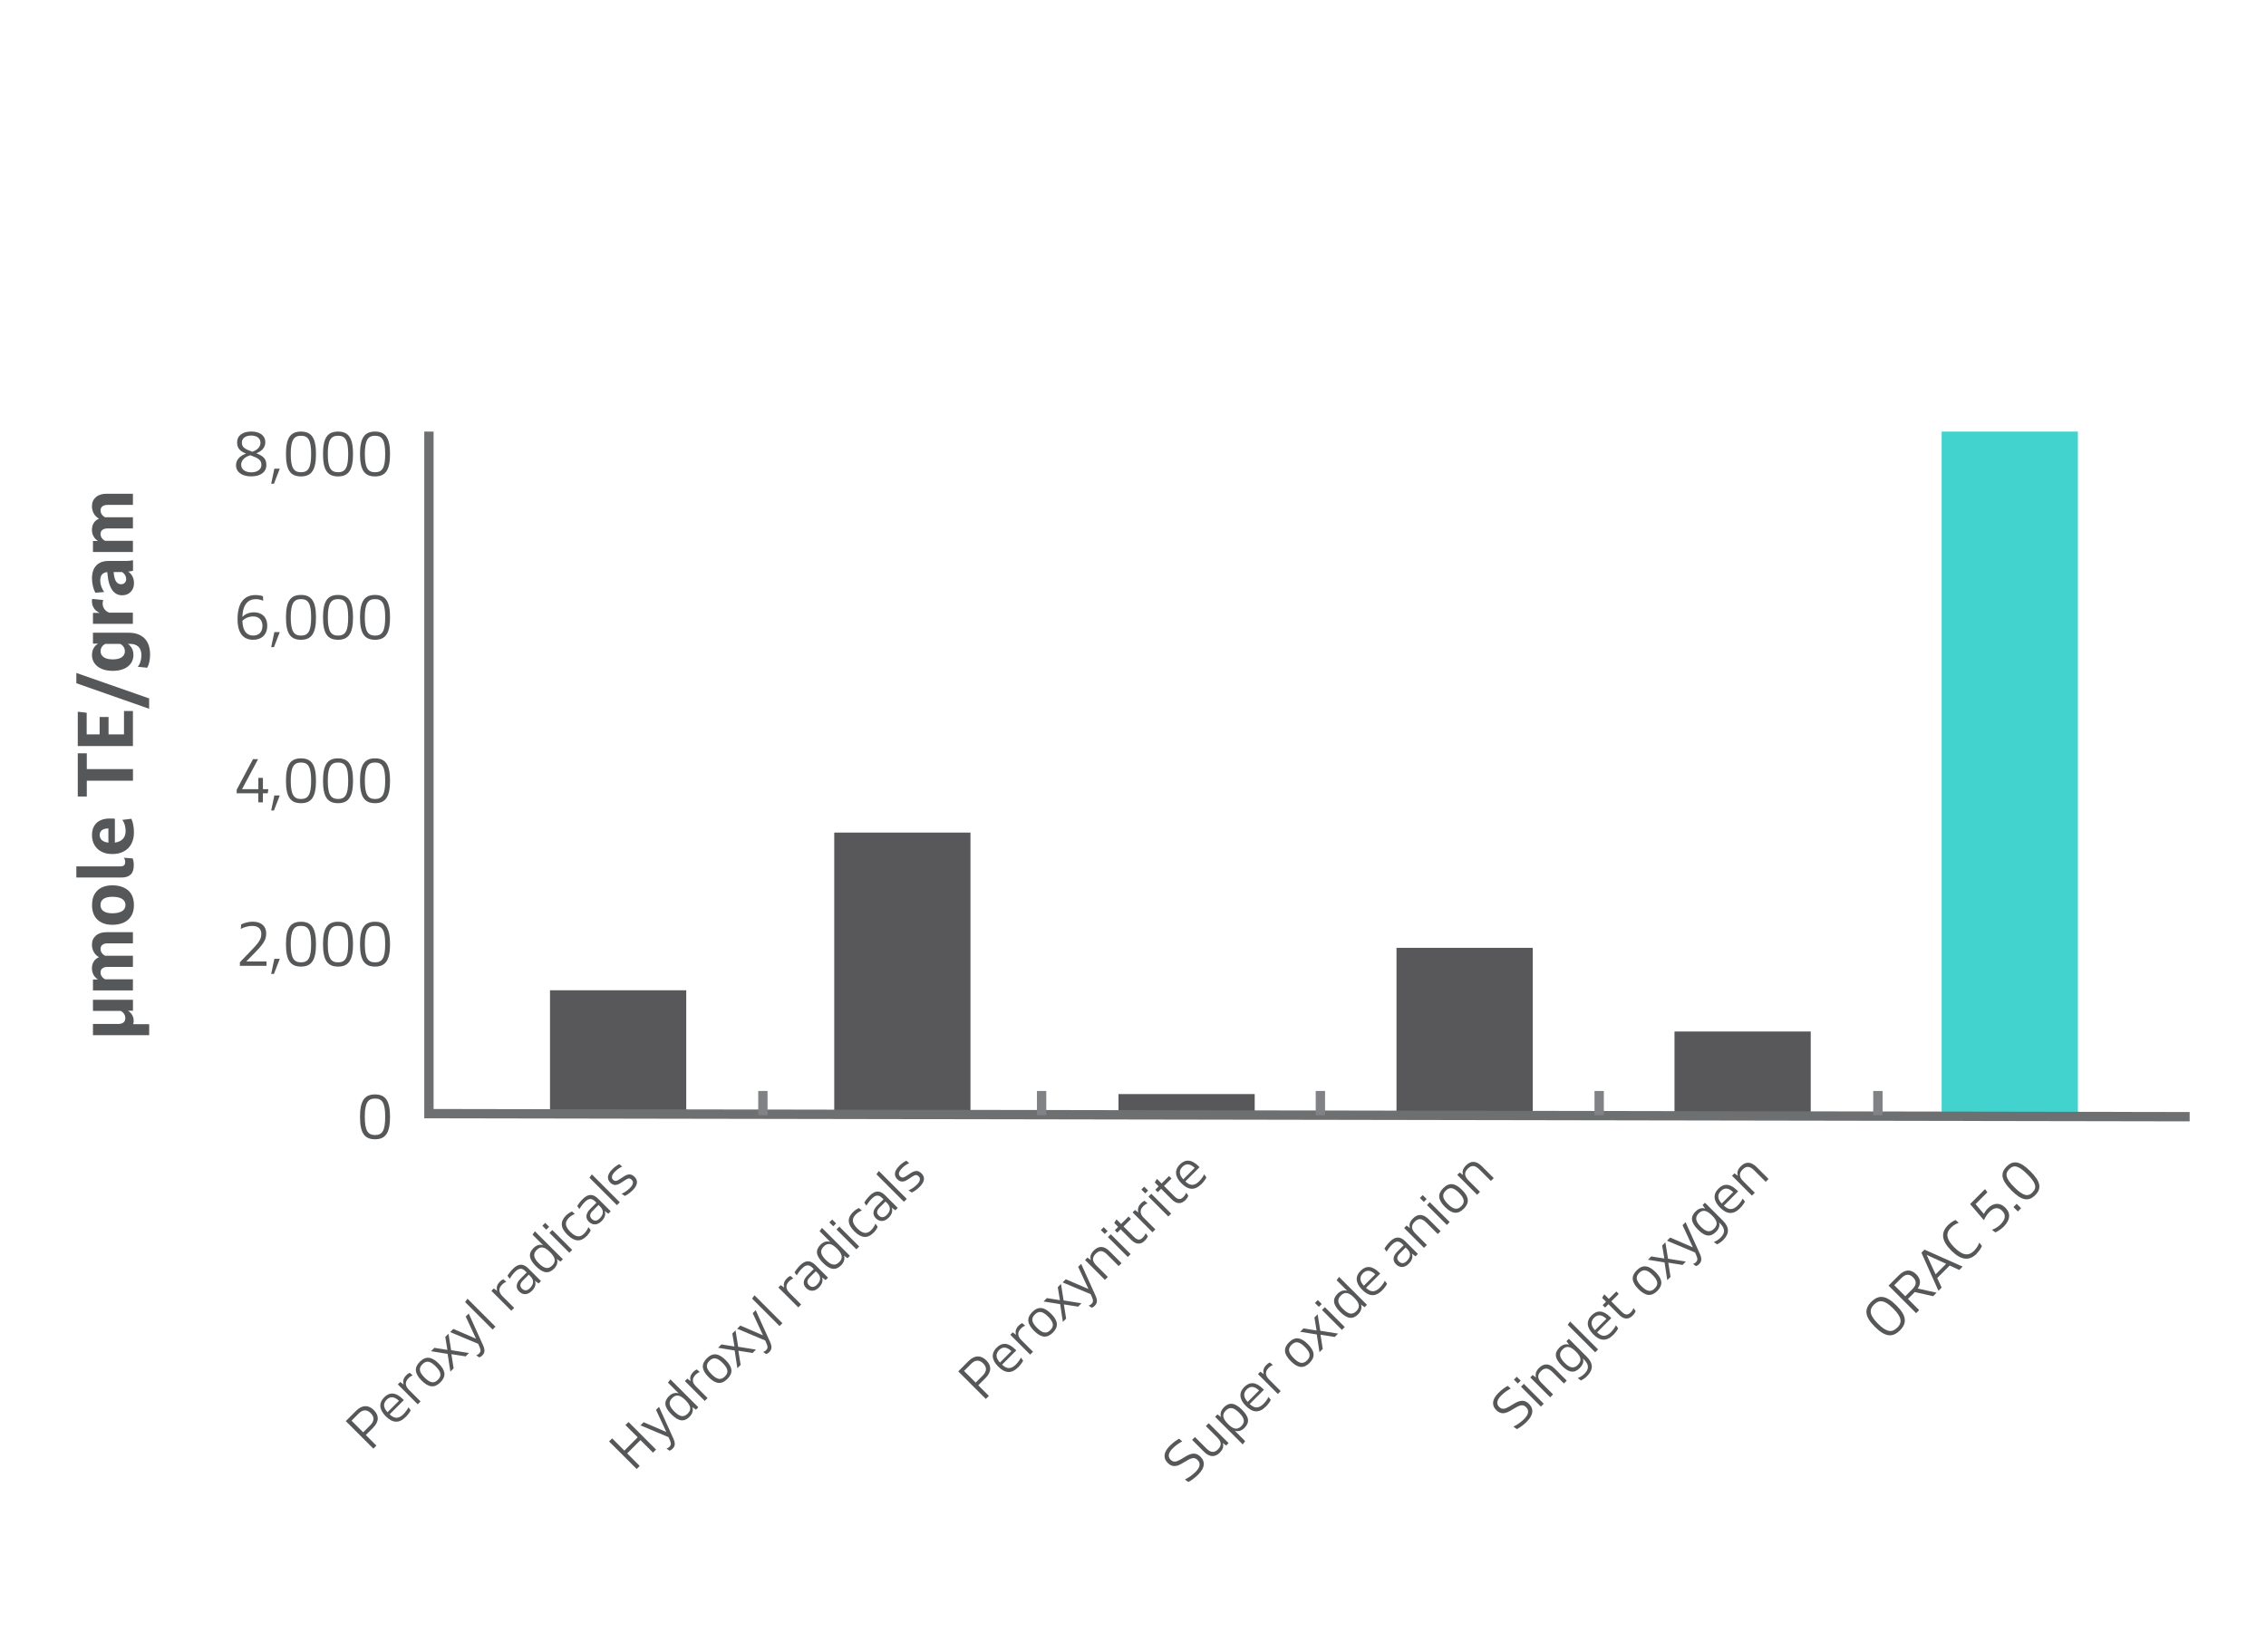 <?xml version="1.0" encoding="UTF-8"?><svg id="Layer_1" xmlns="http://www.w3.org/2000/svg" viewBox="0 0 444.62 324.2"><defs><style>.cls-1{fill:#58585a;}.cls-1,.cls-2,.cls-3{stroke-width:0px;}.cls-2{fill:#555759;}.cls-4{stroke:#808285;}.cls-4,.cls-5{fill:none;stroke-width:1.83px;}.cls-3{fill:#42d3cf;}.cls-5{stroke:#6e6f71;stroke-miterlimit:10;}</style></defs><rect class="cls-1" x="107.92" y="194.35" width="26.73" height="23.91"/><rect class="cls-1" x="163.69" y="163.4" width="26.73" height="55.46"/><rect class="cls-1" x="274.01" y="186.02" width="26.73" height="32.85"/><rect class="cls-1" x="328.56" y="202.44" width="26.73" height="16.42"/><rect class="cls-3" x="380.98" y="84.7" width="26.73" height="134.17"/><rect class="cls-1" x="219.46" y="214.72" width="26.73" height="4.15"/><polyline class="cls-5" points="84.16 84.7 84.16 218.56 429.64 219.16"/><path class="cls-2" d="M73.59,222.76c-1.43,0-2.01-.91-2.01-3.58s.57-3.58,2.01-3.58,1.99.88,1.99,3.58-.56,3.58-1.99,3.58M73.59,223.59c2.09,0,2.94-1.3,2.94-4.4s-.85-4.4-2.94-4.4-2.95,1.28-2.95,4.4.85,4.4,2.95,4.4"/><path class="cls-2" d="M73.59,188.87c-1.43,0-2-.91-2-3.58s.57-3.58,2-3.58,1.99.89,1.99,3.58-.56,3.58-1.99,3.58M73.59,189.7c2.09,0,2.94-1.3,2.94-4.4s-.85-4.4-2.94-4.4-2.95,1.28-2.95,4.4.85,4.4,2.95,4.4M66.33,188.87c-1.43,0-2.01-.91-2.01-3.58s.57-3.58,2.01-3.58,1.99.89,1.99,3.58-.56,3.58-1.99,3.58M66.33,189.7c2.09,0,2.94-1.3,2.94-4.4s-.85-4.4-2.94-4.4-2.95,1.28-2.95,4.4.85,4.4,2.95,4.4M59.06,188.87c-1.43,0-2.01-.91-2.01-3.58s.57-3.58,2.01-3.58,1.99.89,1.99,3.58-.56,3.58-1.99,3.58M59.06,189.7c2.09,0,2.94-1.3,2.94-4.4s-.85-4.4-2.94-4.4-2.95,1.28-2.95,4.4.85,4.4,2.95,4.4M53.75,191.14l1.15-2.96h-1.07l-.62,2.96h.53ZM50.23,186.74c1.68-1.7,2-2.5,2-3.58,0-1.38-.96-2.27-2.62-2.27-1,0-1.89.32-2.3.55l-.06.87c.43-.25,1.32-.59,2.25-.59,1.18,0,1.77.61,1.77,1.52,0,.84-.23,1.46-1.59,2.89l-2.61,2.72v.7h5.22v-.85h-3.97l1.91-1.95Z"/><path class="cls-2" d="M73.59,156.81c-1.43,0-2-.91-2-3.58s.57-3.58,2-3.58,1.99.89,1.99,3.58-.56,3.58-1.99,3.58M73.59,157.63c2.09,0,2.94-1.3,2.94-4.4s-.85-4.4-2.94-4.4-2.95,1.28-2.95,4.4.85,4.4,2.95,4.4M66.33,156.81c-1.43,0-2.01-.91-2.01-3.58s.57-3.58,2.01-3.58,1.99.89,1.99,3.58-.56,3.58-1.99,3.58M66.33,157.63c2.09,0,2.94-1.3,2.94-4.4s-.85-4.4-2.94-4.4-2.95,1.28-2.95,4.4.85,4.4,2.95,4.4M59.06,156.81c-1.43,0-2.01-.91-2.01-3.58s.57-3.58,2.01-3.58,1.99.89,1.99,3.58-.56,3.58-1.99,3.58M59.06,157.63c2.09,0,2.94-1.3,2.94-4.4s-.85-4.4-2.94-4.4-2.95,1.28-2.95,4.4.85,4.4,2.95,4.4M53.75,159.07l1.15-2.96h-1.07l-.62,2.96h.53ZM51.59,154.88v-2.21h-.9v2.21h-3.2l3.15-5.89h-1l-3.2,6v.7h4.24v1.78h.9v-1.78h.95l.13-.81h-1.08Z"/><path class="cls-2" d="M73.59,124.74c-1.43,0-2.01-.91-2.01-3.58s.57-3.58,2.01-3.58,1.99.89,1.99,3.58-.56,3.58-1.99,3.58M73.59,125.56c2.09,0,2.94-1.3,2.94-4.4s-.85-4.4-2.94-4.4-2.95,1.28-2.95,4.4.85,4.4,2.95,4.4M66.33,124.74c-1.43,0-2-.91-2-3.58s.57-3.58,2-3.58,1.99.89,1.99,3.58-.56,3.58-1.99,3.58M66.33,125.56c2.09,0,2.94-1.3,2.94-4.4s-.85-4.4-2.94-4.4-2.95,1.28-2.95,4.4.85,4.4,2.95,4.4M59.06,124.74c-1.43,0-2.01-.91-2.01-3.58s.57-3.58,2.01-3.58,1.99.89,1.99,3.58-.56,3.58-1.99,3.58M59.06,125.56c2.09,0,2.94-1.3,2.94-4.4s-.85-4.4-2.94-4.4-2.95,1.28-2.95,4.4.85,4.4,2.95,4.4M53.75,127.01l1.15-2.96h-1.07l-.62,2.96h.53ZM49.69,124.73c-1.23,0-2.06-.8-2.13-2.89.34-.34,1.05-.86,2.13-.86s1.81.68,1.81,1.86-.68,1.89-1.81,1.89M49.84,120.17c-1.23,0-1.97.58-2.29.9.11-2.58,1.22-3.48,2.65-3.48.86,0,1.45.32,1.45.32l-.06-.9s-.63-.23-1.46-.23c-2.09,0-3.52,1.38-3.52,4.73,0,2.75,1.12,4.05,3.07,4.05,1.71,0,2.76-1.09,2.76-2.72,0-1.81-1.14-2.67-2.6-2.67"/><path class="cls-2" d="M73.59,92.68c-1.43,0-2-.91-2-3.58s.57-3.58,2-3.58,1.99.89,1.99,3.58-.56,3.58-1.99,3.58M73.59,93.5c2.09,0,2.94-1.3,2.94-4.4s-.85-4.4-2.94-4.4-2.95,1.28-2.95,4.4.85,4.4,2.95,4.4M66.33,92.68c-1.43,0-2.01-.91-2.01-3.58s.57-3.58,2.01-3.58,1.99.89,1.99,3.58-.56,3.58-1.99,3.58M66.33,93.5c2.09,0,2.94-1.3,2.94-4.4s-.85-4.4-2.94-4.4-2.95,1.28-2.95,4.4.85,4.4,2.95,4.4M59.06,92.68c-1.43,0-2.01-.91-2.01-3.58s.57-3.58,2.01-3.58,1.99.89,1.99,3.58-.56,3.58-1.99,3.58M59.06,93.5c2.09,0,2.94-1.3,2.94-4.4s-.85-4.4-2.94-4.4-2.95,1.28-2.95,4.4.85,4.4,2.95,4.4M53.75,94.94l1.15-2.96h-1.07l-.62,2.96h.53ZM47.46,86.85c0-.84.73-1.37,1.84-1.37s1.81.56,1.81,1.41c0,1.04-.96,1.54-1.59,1.77l-.61-.24c-1.02-.39-1.45-.78-1.45-1.56M49.3,92.7c-1.19,0-1.98-.59-1.98-1.48,0-1.16,1.17-1.69,1.79-1.88l.71.28c1.03.4,1.47.8,1.47,1.64s-.79,1.44-1.98,1.44M50.29,88.96c.8-.29,1.77-.96,1.77-2.16,0-1.31-1.07-2.11-2.76-2.11s-2.78.8-2.78,2.14c0,1.15.57,1.71,1.77,2.2-.84.27-1.98.95-1.98,2.28s1.14,2.18,2.99,2.18,2.96-.86,2.96-2.22c0-1.24-.62-1.78-1.92-2.29l-.06-.02Z"/><path class="cls-2" d="M124.12,233.62c1.07-1.07,1.09-1.95.39-2.65-.62-.62-1.23-.66-2.16-.05l-.78.52c-.6.4-.95.42-1.29.08s-.33-.87.43-1.62c.53-.53,1.09-.84,1.37-.94l-.55-.49c-.29.12-.86.48-1.38,1-1.06,1.06-1.08,1.94-.41,2.62.59.59,1.21.64,2.1.05l.81-.53c.62-.42.95-.43,1.31-.06s.36.9-.38,1.63c-.59.59-1.27.97-1.62,1.09l.63.44c.32-.13.95-.52,1.52-1.09M121.61,235.96l-5.48-5.48-.47.65,5.39,5.39.56-.56ZM117.69,239.11c-.59.59-1.12.56-1.58.11s-.44-.97.19-1.6l1.14-1.14.32.32c.78.78.65,1.58-.08,2.31M118.03,239.67c.71-.71.85-1.39.61-2l.72.53.47-.47-2.47-2.47c-.97-.97-1.94-1.03-3.03.07-.51.51-.91,1.07-1.07,1.35l.42.6c.18-.32.58-.89,1.04-1.35.83-.83,1.41-.78,2.09-.11l.22.22-1.23,1.23c-.92.92-.95,1.81-.26,2.5s1.63.75,2.49-.11M115.08,242.63c.49-.49.75-.98.82-1.2l-.45-.62c-.08.29-.37.83-.82,1.28-.82.82-1.65.74-2.72-.33s-1.14-1.91-.29-2.76c.38-.38.89-.65,1.17-.75l-.55-.49c-.23.08-.73.34-1.17.78-1.2,1.2-1.12,2.42.26,3.79s2.59,1.45,3.75.29M107.75,240.77l-.77-.77-.56.56.77.77.56-.56ZM112.27,245.3l-3.9-3.9-.56.56,3.9,3.9.56-.56ZM108.36,248.36c-.77.77-1.55.66-2.63-.42s-1.19-1.86-.42-2.63,1.54-.65,2.62.43,1.19,1.86.43,2.62M106.59,244.4c-.43-.19-1.19-.19-1.92.55-1.05,1.05-.92,2.15.49,3.56s2.5,1.53,3.55.48c.73-.73.73-1.49.56-1.91l.7.52.47-.47-5.48-5.48-.47.66,2.1,2.1ZM104,252.79c-.59.59-1.12.56-1.58.11s-.44-.97.19-1.6l1.14-1.14.32.32c.78.78.65,1.58-.08,2.31M104.35,253.36c.71-.71.85-1.39.61-2l.72.53.47-.47-2.47-2.47c-.97-.97-1.94-1.03-3.03.07-.51.51-.91,1.06-1.07,1.35l.42.6c.18-.32.58-.89,1.04-1.35.83-.83,1.41-.78,2.09-.11l.22.22-1.23,1.23c-.92.92-.95,1.81-.26,2.5s1.63.75,2.49-.11M100.88,256.68l-2.26-2.26c-.84-.84-.81-1.6-.1-2.31.32-.32.67-.5.83-.54l-.59-.51c-.14.05-.41.21-.68.48-.58.58-.73,1.17-.52,1.82l-.67-.49-.47.47,3.9,3.9.56-.56ZM97.21,260.36l-5.48-5.48-.47.66,5.39,5.39.56-.56ZM94.66,265.98c.47-.47.54-1.03.13-1.95l-2.82-6.24-.59.59,2.02,4.35-4.45-1.92-.62.62,5.5,2.31.28.65c.27.6.22.92-.09,1.24-.2.2-.46.32-.59.35l.6.42c.12-.03.38-.16.63-.41M88.52,264.99l-.52-3.24-.63.63.42,2.55-2.56-.41-.66.66,3.26.53.54,3.48.64-.64-.44-2.79,2.79.44.66-.66-3.49-.56ZM85.93,270.79c-.77.77-1.54.65-2.62-.43s-1.2-1.85-.43-2.62,1.54-.66,2.62.43,1.19,1.86.43,2.62M86.42,271.29c1.15-1.15,1.04-2.31-.34-3.69s-2.55-1.5-3.7-.35-1.04,2.31.35,3.7,2.54,1.49,3.69.34M82.52,275.04l-2.26-2.26c-.84-.84-.81-1.6-.1-2.31.32-.32.67-.5.83-.54l-.59-.51c-.14.05-.41.21-.68.48-.58.58-.73,1.17-.52,1.82l-.67-.49-.47.47,3.9,3.9.56-.56ZM76.04,277.16c-.84-.89-.89-1.74-.18-2.45.66-.66,1.46-.7,2.42.21l-2.24,2.24ZM79.65,278.05c.48-.48.81-1,.93-1.26l-.44-.61c-.12.29-.49.87-.96,1.35-1.01,1.01-1.84.89-2.73.04l2.79-2.79-.19-.19c-1.41-1.41-2.63-1.39-3.67-.35-1.1,1.1-1,2.4.3,3.7s2.57,1.52,3.97.11M68.97,278.82l1.41-1.41c.82-.82,1.63-.79,2.36-.07s.74,1.53-.07,2.35l-1.41,1.41-2.28-2.28ZM73.86,283.71l-2.08-2.08,1.41-1.41c1.24-1.24,1.2-2.45.16-3.48s-2.25-1.08-3.49.15l-2.01,2.01,5.41,5.41.6-.6Z"/><path class="cls-2" d="M180.43,232.95c1.07-1.07,1.09-1.95.39-2.65-.62-.62-1.23-.66-2.16-.05l-.78.52c-.6.4-.95.43-1.29.08s-.33-.87.43-1.62c.52-.52,1.09-.84,1.37-.94l-.55-.49c-.29.12-.86.48-1.38,1-1.06,1.06-1.08,1.94-.41,2.62.59.59,1.21.64,2.1.05l.81-.53c.62-.42.95-.42,1.31-.06s.36.9-.38,1.63c-.59.59-1.27.97-1.62,1.09l.63.44c.32-.13.95-.52,1.52-1.09M177.92,235.29l-5.48-5.48-.47.66,5.39,5.39.56-.56ZM174,238.44c-.59.59-1.12.56-1.58.11s-.44-.97.19-1.6l1.14-1.14.32.32c.78.78.65,1.58-.08,2.31M174.35,239c.71-.71.85-1.39.61-2l.72.53.47-.47-2.47-2.47c-.97-.97-1.94-1.03-3.03.07-.51.51-.91,1.07-1.07,1.35l.42.6c.18-.32.58-.89,1.04-1.35.83-.83,1.41-.78,2.09-.11l.22.22-1.23,1.23c-.92.92-.96,1.81-.26,2.5s1.63.75,2.49-.11M171.39,241.96c.49-.49.75-.98.82-1.2l-.45-.62c-.09.29-.37.83-.82,1.28-.82.82-1.65.74-2.72-.33s-1.14-1.91-.29-2.76c.39-.39.89-.65,1.17-.75l-.55-.49c-.23.08-.72.34-1.17.78-1.2,1.2-1.12,2.41.26,3.79,1.37,1.37,2.59,1.45,3.74.29M164.06,240.11l-.77-.77-.56.56.77.77.56-.56ZM168.59,244.63l-3.9-3.9-.56.56,3.9,3.9.56-.56ZM164.67,247.69c-.77.77-1.55.66-2.63-.42s-1.19-1.86-.42-2.63,1.54-.66,2.62.43,1.19,1.86.43,2.62M162.91,243.74c-.43-.18-1.19-.18-1.92.55-1.05,1.05-.92,2.15.49,3.56,1.4,1.4,2.5,1.53,3.55.48.73-.73.73-1.49.56-1.92l.7.52.47-.47-5.48-5.48-.47.65,2.1,2.1ZM160.32,252.12c-.59.59-1.12.56-1.58.11s-.44-.97.19-1.6l1.14-1.14.32.32c.78.78.65,1.58-.08,2.31M160.67,252.69c.71-.71.85-1.39.61-2l.72.53.47-.47-2.47-2.47c-.97-.97-1.94-1.03-3.03.07-.51.51-.91,1.07-1.07,1.35l.42.6c.18-.32.58-.89,1.04-1.35.83-.83,1.41-.78,2.09-.11l.22.22-1.23,1.23c-.92.92-.96,1.81-.26,2.5s1.63.75,2.5-.11M157.2,256.02l-2.26-2.26c-.84-.84-.81-1.6-.1-2.31.32-.32.67-.5.83-.54l-.59-.51c-.14.05-.41.21-.68.48-.58.58-.73,1.17-.53,1.82l-.67-.49-.47.47,3.9,3.9.56-.56ZM153.52,259.69l-5.48-5.48-.47.65,5.39,5.39.56-.56ZM150.97,265.32c.47-.47.54-1.03.13-1.95l-2.82-6.24-.59.59,2.02,4.35-4.45-1.92-.62.62,5.5,2.31.28.65c.27.59.22.92-.09,1.24-.2.2-.46.32-.59.36l.6.42c.12-.03.38-.16.62-.41M144.84,264.32l-.52-3.24-.63.63.42,2.55-2.56-.41-.66.66,3.26.53.53,3.48.64-.64-.44-2.79,2.79.44.66-.66-3.49-.56ZM142.24,270.13c-.77.77-1.54.66-2.62-.43s-1.2-1.85-.43-2.62,1.54-.66,2.62.43,1.19,1.86.43,2.62M142.73,270.62c1.15-1.15,1.04-2.31-.34-3.69s-2.55-1.5-3.7-.35-1.04,2.31.35,3.7,2.54,1.49,3.69.34M138.84,274.38l-2.26-2.26c-.84-.84-.81-1.6-.1-2.31.32-.32.67-.5.83-.54l-.59-.51c-.14.05-.41.21-.68.48-.58.58-.73,1.16-.52,1.82l-.67-.49-.47.47,3.9,3.9.56-.56ZM134.94,277.43c-.77.77-1.55.66-2.63-.42s-1.19-1.86-.42-2.63,1.54-.66,2.62.43,1.19,1.86.43,2.62M133.17,273.47c-.43-.18-1.19-.18-1.92.55-1.05,1.05-.92,2.15.49,3.56s2.5,1.53,3.55.48c.73-.73.73-1.49.56-1.92l.7.52.47-.47-5.48-5.48-.47.65,2.1,2.1ZM132,284.29c.47-.47.54-1.03.13-1.95l-2.82-6.24-.59.59,2.02,4.35-4.45-1.92-.62.62,5.5,2.31.28.65c.27.59.22.92-.09,1.24-.2.2-.45.32-.59.35l.6.42c.12-.03.38-.16.62-.41M125.12,282.08l-2.61,2.61-2.4-2.4-.6.6,5.41,5.41.6-.6-2.46-2.46,2.61-2.61,2.46,2.46.6-.6-5.41-5.41-.6.6,2.4,2.4Z"/><path class="cls-2" d="M232.18,231.45c-.84-.89-.89-1.74-.18-2.45.66-.66,1.46-.7,2.42.21l-2.24,2.24ZM235.78,232.34c.48-.48.81-1,.93-1.26l-.44-.61c-.12.29-.48.87-.96,1.35-1.01,1.01-1.84.89-2.73.04l2.79-2.79-.19-.19c-1.41-1.41-2.63-1.39-3.67-.35-1.1,1.1-.99,2.4.3,3.7s2.57,1.52,3.97.11M232.18,234.94c-.52.52-1.04.55-1.72-.13l-2.06-2.06,1.46-1.46-.48-.48-1.46,1.46-.91-.91-.43.7.77.77-.66.66.48.48.66-.66,2.06,2.06c1,1,1.91.95,2.69.17.36-.36.54-.71.58-.87l-.41-.59c-.07.19-.27.56-.58.87M225.28,233.66l-.77-.77-.56.56.77.77.56-.56ZM229.8,238.18l-3.9-3.9-.56.56,3.9,3.9.56-.56ZM226.7,241.28l-2.26-2.26c-.84-.84-.81-1.6-.1-2.31.32-.32.67-.5.83-.54l-.59-.51c-.14.05-.41.21-.68.48-.58.58-.73,1.17-.53,1.82l-.67-.49-.47.47,3.9,3.9.56-.56ZM224.23,242.89c-.52.52-1.04.55-1.72-.13l-2.06-2.06,1.46-1.46-.48-.48-1.46,1.46-.91-.91-.43.7.77.77-.66.66.48.48.66-.66,2.06,2.06c1,1,1.91.95,2.69.17.36-.36.54-.71.58-.87l-.41-.59c-.07.19-.27.56-.58.87M217.33,241.61l-.77-.77-.56.56.77.77.56-.56ZM221.85,246.13l-3.9-3.9-.56.56,3.9,3.9.56-.56ZM217.37,250.61l-2.23-2.23c-.83-.83-.92-1.55-.16-2.32s1.46-.66,2.29.18l2.23,2.23.56-.56-2.33-2.33c-1.05-1.05-2.12-1.16-3.11-.16-.64.64-.79,1.27-.57,1.88l-.68-.49-.47.47,3.9,3.9.56-.56ZM214.83,256.23c.47-.47.54-1.03.13-1.95l-2.82-6.24-.59.59,2.02,4.35-4.45-1.92-.62.62,5.5,2.31.28.65c.27.6.22.92-.09,1.24-.2.2-.46.32-.59.35l.6.42c.12-.03.38-.16.63-.41M208.7,255.23l-.52-3.24-.63.63.42,2.55-2.56-.41-.66.66,3.26.53.54,3.48.64-.64-.44-2.79,2.79.44.66-.66-3.49-.56ZM206.1,261.03c-.77.77-1.54.65-2.62-.43s-1.2-1.85-.43-2.62,1.54-.66,2.62.43,1.19,1.86.43,2.62M206.59,261.53c1.15-1.15,1.04-2.31-.34-3.69s-2.55-1.5-3.7-.35-1.04,2.31.35,3.7,2.54,1.49,3.69.34M202.69,265.29l-2.26-2.26c-.84-.84-.81-1.6-.1-2.31.32-.32.67-.5.83-.54l-.59-.51c-.14.05-.41.21-.68.48-.58.58-.73,1.17-.52,1.82l-.67-.49-.47.47,3.9,3.9.56-.56ZM196.21,267.41c-.84-.89-.89-1.74-.18-2.45.66-.66,1.46-.7,2.42.21l-2.24,2.24ZM199.82,268.3c.48-.48.81-1,.93-1.26l-.44-.61c-.12.29-.49.87-.96,1.35-1.01,1.01-1.84.89-2.73.04l2.79-2.79-.19-.19c-1.41-1.41-2.63-1.39-3.67-.35-1.1,1.1-1,2.4.3,3.7s2.57,1.52,3.97.11M189.15,269.06l1.41-1.41c.82-.82,1.63-.79,2.36-.07s.74,1.53-.07,2.35l-1.41,1.41-2.28-2.28ZM194.03,273.95l-2.08-2.08,1.41-1.41c1.24-1.24,1.2-2.45.16-3.48s-2.25-1.08-3.49.15l-2.01,2.01,5.41,5.41.6-.6Z"/><path class="cls-2" d="M290.39,233.91l-2.23-2.23c-.84-.84-.92-1.55-.16-2.32s1.46-.66,2.3.18l2.23,2.23.56-.56-2.33-2.33c-1.05-1.05-2.12-1.16-3.11-.16-.64.64-.79,1.27-.57,1.88l-.68-.49-.47.47,3.9,3.9.56-.56ZM286.72,236.73c-.77.77-1.54.66-2.62-.43s-1.2-1.85-.43-2.62,1.54-.66,2.62.43,1.19,1.86.43,2.62M287.22,237.22c1.15-1.15,1.04-2.31-.34-3.69s-2.55-1.5-3.7-.35-1.04,2.31.35,3.7,2.54,1.49,3.69.34M279.93,235.32l-.77-.77-.56.56.77.77.56-.56ZM284.45,239.84l-3.9-3.9-.56.56,3.9,3.9.56-.56ZM279.97,244.33l-2.23-2.23c-.84-.84-.92-1.55-.16-2.32s1.46-.66,2.3.18l2.23,2.23.56-.56-2.33-2.33c-1.05-1.05-2.12-1.16-3.11-.16-.64.64-.79,1.27-.57,1.88l-.68-.49-.47.47,3.9,3.9.56-.56ZM276.06,247.46c-.59.59-1.12.56-1.58.11s-.44-.97.19-1.6l1.14-1.14.32.32c.78.78.65,1.58-.08,2.31M276.41,248.03c.71-.71.85-1.39.61-2l.72.53.47-.47-2.47-2.47c-.97-.97-1.94-1.03-3.03.07-.51.51-.91,1.07-1.07,1.35l.42.6c.18-.32.58-.89,1.04-1.35.83-.83,1.41-.78,2.09-.11l.22.22-1.23,1.23c-.92.92-.96,1.81-.26,2.5s1.63.75,2.49-.11M267.61,252.33c-.84-.89-.89-1.74-.18-2.45.66-.66,1.46-.7,2.42.21l-2.24,2.24ZM271.22,253.22c.48-.48.81-1,.94-1.26l-.44-.61c-.12.29-.48.87-.96,1.35-1.01,1.01-1.84.9-2.73.04l2.79-2.79-.19-.19c-1.41-1.41-2.63-1.39-3.67-.35-1.1,1.1-.99,2.4.3,3.7s2.56,1.52,3.97.11M266.14,257.31c-.77.77-1.55.66-2.63-.42s-1.19-1.86-.42-2.63,1.54-.66,2.62.43,1.19,1.86.43,2.62M264.37,253.35c-.43-.18-1.19-.18-1.92.55-1.05,1.05-.92,2.15.49,3.56s2.5,1.53,3.55.48c.73-.73.73-1.49.56-1.91l.7.52.47-.47-5.48-5.48-.47.66,2.1,2.1ZM259.34,255.92l-.77-.77-.56.56.77.77.56-.56ZM263.86,260.44l-3.9-3.9-.56.56,3.9,3.9.56-.56ZM259.06,261.18l-.52-3.24-.63.63.42,2.55-2.56-.41-.66.66,3.26.53.53,3.48.64-.64-.44-2.79,2.79.44.66-.66-3.49-.56ZM256.47,266.98c-.77.77-1.54.66-2.62-.43s-1.2-1.85-.43-2.62,1.54-.66,2.62.43,1.19,1.86.43,2.62M256.96,267.48c1.15-1.15,1.04-2.31-.34-3.69s-2.55-1.5-3.7-.35-1.04,2.31.35,3.7,2.54,1.49,3.69.34M251.29,273.01l-2.26-2.26c-.84-.84-.81-1.6-.1-2.31.32-.32.67-.5.83-.54l-.59-.51c-.14.05-.41.21-.68.48-.58.58-.73,1.17-.52,1.82l-.67-.49-.47.47,3.9,3.9.56-.56ZM244.81,275.13c-.84-.89-.89-1.74-.18-2.45.66-.66,1.46-.7,2.42.21l-2.24,2.24ZM248.41,276.02c.48-.48.81-1,.93-1.26l-.44-.61c-.12.29-.49.87-.96,1.35-1.01,1.01-1.84.9-2.73.04l2.79-2.79-.19-.19c-1.41-1.41-2.63-1.39-3.67-.35-1.1,1.1-.99,2.4.3,3.7s2.56,1.52,3.97.11M243.56,279.89c-.76.76-1.54.66-2.62-.43s-1.19-1.86-.43-2.62,1.55-.66,2.63.42,1.19,1.86.42,2.63M240.15,276.2c-.73.73-.73,1.49-.56,1.91l-.7-.52-.47.47,5.42,5.42.48-.65-2.05-2.05c.43.18,1.19.18,1.92-.55,1.05-1.05.92-2.15-.48-3.55s-2.51-1.54-3.56-.49M239.35,285.08c.64-.64.79-1.27.57-1.88l.67.5.48-.48-3.9-3.9-.56.56,2.23,2.23c.84.84.91,1.56.16,2.32s-1.47.66-2.3-.17l-2.23-2.23-.56.56,2.34,2.34c1.04,1.04,2.12,1.14,3.11.15M235.15,289.35c1.34-1.34,1.32-2.54.42-3.44-.84-.84-1.68-.78-2.78-.16l-1.17.7c-.89.5-1.4.56-1.93.03s-.54-1.28.41-2.23c.67-.67,1.46-1.17,1.87-1.36l-.6-.53c-.36.18-1.13.68-1.85,1.41-1.29,1.29-1.28,2.47-.41,3.33.8.8,1.61.8,2.69.19l1.2-.7c.9-.52,1.45-.59,1.99-.04.58.58.56,1.35-.39,2.31-.75.75-1.64,1.29-2.11,1.5l.68.49c.4-.19,1.22-.72,1.99-1.5"/><path class="cls-2" d="M344.31,234.08l-2.23-2.23c-.84-.84-.92-1.55-.16-2.32s1.46-.66,2.3.18l2.23,2.23.56-.56-2.33-2.33c-1.05-1.05-2.12-1.16-3.11-.16-.64.64-.79,1.27-.57,1.88l-.68-.49-.47.47,3.9,3.9.56-.56ZM337.83,236.2c-.84-.89-.89-1.74-.18-2.45.66-.66,1.46-.7,2.42.21l-2.24,2.24ZM341.44,237.09c.48-.48.81-1,.94-1.26l-.44-.61c-.12.29-.48.87-.96,1.35-1.01,1.01-1.84.9-2.73.04l2.79-2.79-.19-.19c-1.42-1.42-2.63-1.39-3.67-.35-1.1,1.1-.99,2.4.3,3.7s2.56,1.52,3.97.11M336.32,241.14c-.77.77-1.54.67-2.59-.38s-1.2-1.86-.43-2.63,1.55-.66,2.64.43,1.14,1.82.38,2.59M338.13,243.34c1.24-1.24,1.22-2.49-.08-3.79l-3.51-3.51-.47.47.52.7c-.43-.18-1.18-.18-1.91.56-1.05,1.05-.92,2.15.49,3.56s2.46,1.49,3.52.44c.73-.73.78-1.44.59-1.88l.25.25c1.01,1.01.98,1.85.07,2.76-.45.45-1.03.75-1.33.85l.63.46c.27-.12.8-.42,1.24-.87M333.42,248.05c.47-.47.54-1.03.13-1.95l-2.82-6.24-.59.59,2.02,4.35-4.45-1.92-.62.62,5.5,2.31.28.65c.27.6.22.92-.09,1.24-.2.2-.46.32-.59.36l.6.42c.12-.03.38-.16.63-.41M327.29,247.05l-.52-3.24-.63.63.42,2.55-2.56-.41-.65.65,3.26.53.53,3.48.64-.64-.44-2.79,2.79.44.66-.66-3.49-.56ZM324.69,252.85c-.77.77-1.54.65-2.62-.43s-1.2-1.85-.43-2.62,1.54-.66,2.62.43,1.19,1.86.43,2.62M325.19,253.35c1.15-1.15,1.04-2.31-.34-3.69s-2.55-1.5-3.7-.35c-1.15,1.15-1.04,2.31.35,3.7s2.54,1.49,3.69.34M319.94,257.59c-.52.52-1.04.55-1.72-.13l-2.06-2.06,1.46-1.46-.48-.48-1.46,1.46-.9-.9-.43.69.77.77-.66.66.48.48.66-.66,2.06,2.06c1,1,1.91.95,2.69.17.36-.36.54-.71.58-.87l-.41-.59c-.07.19-.27.56-.58.87M312.96,261.07c-.84-.89-.89-1.74-.18-2.45.66-.66,1.46-.7,2.42.21l-2.24,2.24ZM316.57,261.96c.48-.48.81-1,.93-1.26l-.44-.61c-.12.29-.49.87-.96,1.35-1.01,1.01-1.84.9-2.73.04l2.79-2.79-.19-.19c-1.42-1.42-2.63-1.39-3.67-.35-1.1,1.1-.99,2.4.3,3.7s2.56,1.52,3.97.11M313.56,264.83l-5.48-5.48-.47.66,5.39,5.39.56-.56ZM309.61,267.86c-.77.77-1.54.67-2.59-.38s-1.2-1.86-.43-2.64,1.55-.65,2.63.43,1.14,1.82.38,2.59M311.42,270.05c1.24-1.24,1.22-2.49-.08-3.79l-3.51-3.51-.47.47.52.7c-.43-.18-1.18-.18-1.91.56-1.05,1.05-.92,2.15.49,3.56s2.46,1.49,3.52.44c.73-.73.78-1.44.59-1.88l.25.25c1.01,1.01.98,1.85.07,2.76-.45.45-1.03.75-1.33.85l.63.46c.27-.11.8-.42,1.24-.87M304.73,273.66l-2.23-2.23c-.84-.84-.92-1.55-.16-2.32s1.46-.65,2.29.18l2.23,2.23.56-.56-2.33-2.33c-1.05-1.05-2.12-1.16-3.11-.16-.64.64-.79,1.27-.57,1.88l-.68-.49-.47.47,3.9,3.9.56-.56ZM298.38,270.97l-.77-.77-.56.56.77.77.56-.56ZM302.9,275.49l-3.9-3.9-.56.56,3.9,3.9.56-.56ZM299.61,278.98c1.34-1.34,1.32-2.54.42-3.44-.84-.84-1.68-.78-2.78-.16l-1.17.7c-.89.5-1.4.56-1.93.03s-.54-1.28.41-2.23c.67-.67,1.46-1.17,1.87-1.36l-.6-.53c-.36.18-1.13.68-1.85,1.41-1.29,1.29-1.28,2.47-.41,3.33.8.8,1.61.8,2.69.19l1.2-.7c.9-.52,1.45-.59,1.99-.04.58.58.56,1.35-.39,2.31-.75.75-1.64,1.29-2.11,1.5l.68.49c.4-.19,1.22-.72,1.99-1.5"/><path class="cls-2" d="M398.81,234.02c-.91.91-1.85.69-3.56-1.01-1.72-1.72-1.92-2.64-1.01-3.56s1.83-.7,3.55,1.01,1.93,2.64,1.01,3.55M399.34,234.55c1.33-1.33,1.04-2.69-.94-4.67s-3.35-2.27-4.67-.94-1.06,2.69.93,4.68,3.34,2.27,4.68.93M396.57,237.12l-.87-.87-.64.64.87.87.64-.64ZM390.06,237.13c-.44.44-.69.89-.8,1.11l-1.63-1.93,2.32-2.32-.46-.62-2.93,2.93,2.71,3.18c.08-.16.39-.93,1.1-1.64.89-.89,1.73-.97,2.49-.21s.69,1.65-.33,2.67c-.69.69-1.48.99-1.69,1.06l.66.5c.19-.06.93-.41,1.63-1.1,1.34-1.34,1.45-2.64.34-3.75s-2.38-.91-3.41.12M387.85,246.03c.52-.52.89-1.16,1.03-1.49l-.51-.68c-.13.38-.48,1.07-1.01,1.6-1.1,1.1-2.27.97-3.89-.65s-1.75-2.8-.65-3.89c.52-.52,1.17-.83,1.51-.93l-.61-.55c-.33.12-.95.46-1.47.98-1.48,1.48-1.32,3.08.61,5.01s3.53,2.08,5.01.61M378.03,246.27l3.83,1.76-2.07,2.07-1.76-3.83ZM385.1,248.58l-7.49-3.33-.6.6,3.34,7.48.63-.63-.87-1.88,2.45-2.45,1.88.87.65-.65ZM373.1,250.81c.81-.81,1.57-.83,2.28-.11s.69,1.46-.12,2.27l-1.42,1.42-2.16-2.16,1.42-1.42ZM376.28,252.88c.69-.99.56-1.94-.28-2.78-1.04-1.04-2.2-1.03-3.42.19l-2.02,2.02,5.41,5.41.6-.6-2.2-2.2,1.34-1.34,3.59.81.69-.69-3.71-.82ZM372.25,260.57c-1,1-2.06.92-3.76-.78s-1.79-2.76-.78-3.76,2.07-.93,3.77.78c1.7,1.7,1.79,2.76.78,3.77M372.79,261.1c1.43-1.43,1.33-2.89-.7-4.91s-3.48-2.13-4.91-.7-1.33,2.89.7,4.91c2.03,2.03,3.49,2.12,4.91.7"/><line class="cls-4" x1="149.69" y1="218.86" x2="149.69" y2="214.11"/><line class="cls-4" x1="259.08" y1="218.86" x2="259.08" y2="214.11"/><line class="cls-4" x1="204.38" y1="218.86" x2="204.38" y2="214.11"/><line class="cls-4" x1="313.78" y1="218.86" x2="313.78" y2="214.11"/><line class="cls-4" x1="368.47" y1="218.86" x2="368.47" y2="214.11"/><path class="cls-2" d="M18.24,203.15v-2.19h4.97c.43,0,.76-.1,1.01-.29.24-.19.37-.48.37-.86,0-.3-.08-.58-.25-.83-.17-.25-.38-.45-.66-.58h-5.44v-2.19h7.85v2.15h-.99c.38.23.66.53.85.88.19.36.28.71.28,1.07,0,.26-.03.49-.1.69h3.14v2.16h-11.02Z"/><path class="cls-2" d="M18.24,194.38v-2.15h.99c-.38-.23-.67-.54-.88-.92-.21-.38-.31-.81-.31-1.29,0-.51.12-.95.36-1.32.24-.38.58-.66,1.03-.85-.45-.24-.79-.58-1.03-1.02-.24-.43-.36-.91-.36-1.43,0-.74.26-1.33.77-1.78s1.22-.67,2.11-.67h5.16v2.19h-4.97c-.43,0-.76.09-1.01.28-.24.19-.37.45-.37.79,0,.3.08.57.25.81.17.24.38.42.66.55h5.44v2.19h-4.97c-.43,0-.76.09-1.01.28-.24.19-.37.45-.37.79,0,.3.08.57.25.81.17.24.38.42.66.55h5.44v2.19h-7.85Z"/><path class="cls-2" d="M24.24,181.08c-.64.28-1.37.42-2.2.42s-1.48-.14-2.08-.43c-.6-.29-1.07-.72-1.4-1.29-.34-.58-.5-1.29-.5-2.15s.17-1.59.5-2.16c.34-.57.8-1,1.4-1.29.6-.29,1.29-.43,2.08-.43.83,0,1.56.14,2.2.42.64.28,1.14.7,1.5,1.28.36.58.54,1.3.54,2.18s-.18,1.59-.54,2.16c-.36.57-.86,1-1.5,1.29ZM22.04,176c-.73,0-1.3.13-1.71.4s-.61.67-.61,1.22.21.94.61,1.21.98.41,1.71.41c.8,0,1.43-.14,1.89-.41s.69-.68.69-1.21-.23-.95-.69-1.22-1.09-.4-1.89-.4Z"/><path class="cls-2" d="M14.98,172.23v-2.19h8.51c.39,0,.67-.07.83-.2.16-.13.24-.35.24-.65,0-.35-.09-.63-.28-.85l1.75.13c.07.17.12.37.16.6s.06.48.06.73c0,.83-.2,1.44-.6,1.83s-1,.59-1.81.59h-8.86Z"/><path class="cls-2" d="M24,160.91l1.77-.22c.16.3.28.69.37,1.17.09.48.14.97.14,1.49,0,.88-.17,1.63-.51,2.27s-.83,1.12-1.47,1.47c-.64.35-1.39.52-2.26.52-.81,0-1.51-.15-2.1-.45-.59-.3-1.06-.73-1.39-1.29-.33-.56-.5-1.21-.5-1.97,0-1.02.3-1.82.91-2.4.61-.58,1.48-.86,2.62-.86.11,0,.26,0,.46,0,.2,0,.37.02.5.04v4.69c.71-.11,1.24-.36,1.59-.75.35-.39.52-.91.52-1.56,0-.39-.06-.78-.17-1.18-.12-.4-.28-.72-.48-.96ZM19.56,163.89c0,.41.15.74.44,1,.29.26.72.42,1.27.49v-2.79c-.56,0-.98.11-1.27.34-.29.22-.44.55-.44.96Z"/><path class="cls-2" d="M17.03,153.22v3.1h-1.77v-8.48h1.77v3.1h9.06v2.28h-9.06Z"/><path class="cls-2" d="M15.26,146.42v-6.74l1.75.2v4.25h2.54v-3.42h1.75v3.42h3.03v-4.59h1.75v6.87h-10.83Z"/><path class="cls-2" d="M14.98,134.09v-2.02l14.28,5v2.03l-14.28-5.01Z"/><path class="cls-2" d="M25.26,124.18c1.33,0,2.36.37,3.09,1.1.74.74,1.1,1.81,1.1,3.24,0,.46-.05.91-.14,1.35s-.23.84-.42,1.18l-1.86-.19c.25-.31.44-.67.55-1.07.11-.4.17-.79.17-1.17,0-.76-.2-1.33-.59-1.7-.39-.37-.95-.56-1.67-.56h-.42c.35.22.62.52.82.9.2.38.29.8.29,1.28,0,.62-.16,1.17-.49,1.64-.33.47-.79.83-1.4,1.09-.6.26-1.33.39-2.16.39s-1.56-.13-2.17-.39c-.61-.26-1.08-.62-1.41-1.09-.33-.47-.5-1.01-.5-1.64,0-.5.11-.94.32-1.32.21-.38.51-.68.88-.9h-1.01v-2.15h7.02ZM20.36,128.99c.42.28,1.01.42,1.77.42s1.33-.14,1.75-.42.62-.67.62-1.16c0-.33-.08-.62-.25-.88-.17-.25-.39-.45-.67-.58h-2.92c-.28.14-.51.33-.67.58-.17.25-.25.54-.25.86,0,.51.21.9.63,1.18Z"/><path class="cls-2" d="M18.24,122.44v-2.15h1.34c-.54-.24-.93-.56-1.17-.96-.24-.39-.37-.81-.37-1.25,0-.19.01-.37.04-.54l2.19.23c-.09.18-.13.41-.13.7,0,.39.12.75.35,1.07.23.32.55.56.95.7h4.63v2.19h-7.85Z"/><path class="cls-2" d="M24.72,110.09c.22,0,.47-.01.74-.04.27-.03.48-.06.64-.1v2.06c-.11.04-.25.07-.42.1s-.36.05-.54.07c.38.24.67.56.86.96.2.4.29.84.29,1.32,0,.69-.21,1.26-.64,1.7-.42.44-.99.67-1.69.67-.78,0-1.42-.33-1.91-.99s-.8-1.62-.93-2.9l-.07-.66c-.44.03-.78.18-1.02.45-.24.27-.36.67-.36,1.2,0,.36.06.74.19,1.13.13.39.33.77.6,1.12l-1.75.15c-.21-.38-.37-.82-.48-1.31s-.18-.98-.18-1.47c0-1.13.28-1.99.85-2.58.57-.59,1.37-.88,2.41-.88h3.41ZM24.48,114.38c.18-.19.28-.43.28-.73,0-.26-.07-.52-.21-.77-.14-.25-.34-.45-.61-.61h-1.64l.04.38c.08.7.24,1.21.48,1.53.24.32.55.48.93.48.3,0,.55-.09.73-.28Z"/><path class="cls-2" d="M18.24,108.32v-2.15h.99c-.38-.23-.67-.54-.88-.92-.21-.38-.31-.81-.31-1.29,0-.51.12-.95.36-1.32.24-.38.58-.66,1.03-.85-.45-.24-.79-.58-1.03-1.02-.24-.43-.36-.91-.36-1.42,0-.74.26-1.33.77-1.78s1.22-.67,2.11-.67h5.16v2.19h-4.97c-.43,0-.76.09-1.01.28-.24.19-.37.45-.37.79,0,.3.08.57.25.81.17.24.38.42.66.55h5.44v2.19h-4.97c-.43,0-.76.09-1.01.28-.24.19-.37.45-.37.79,0,.3.08.57.25.81s.38.42.66.55h5.44v2.19h-7.85Z"/></svg>